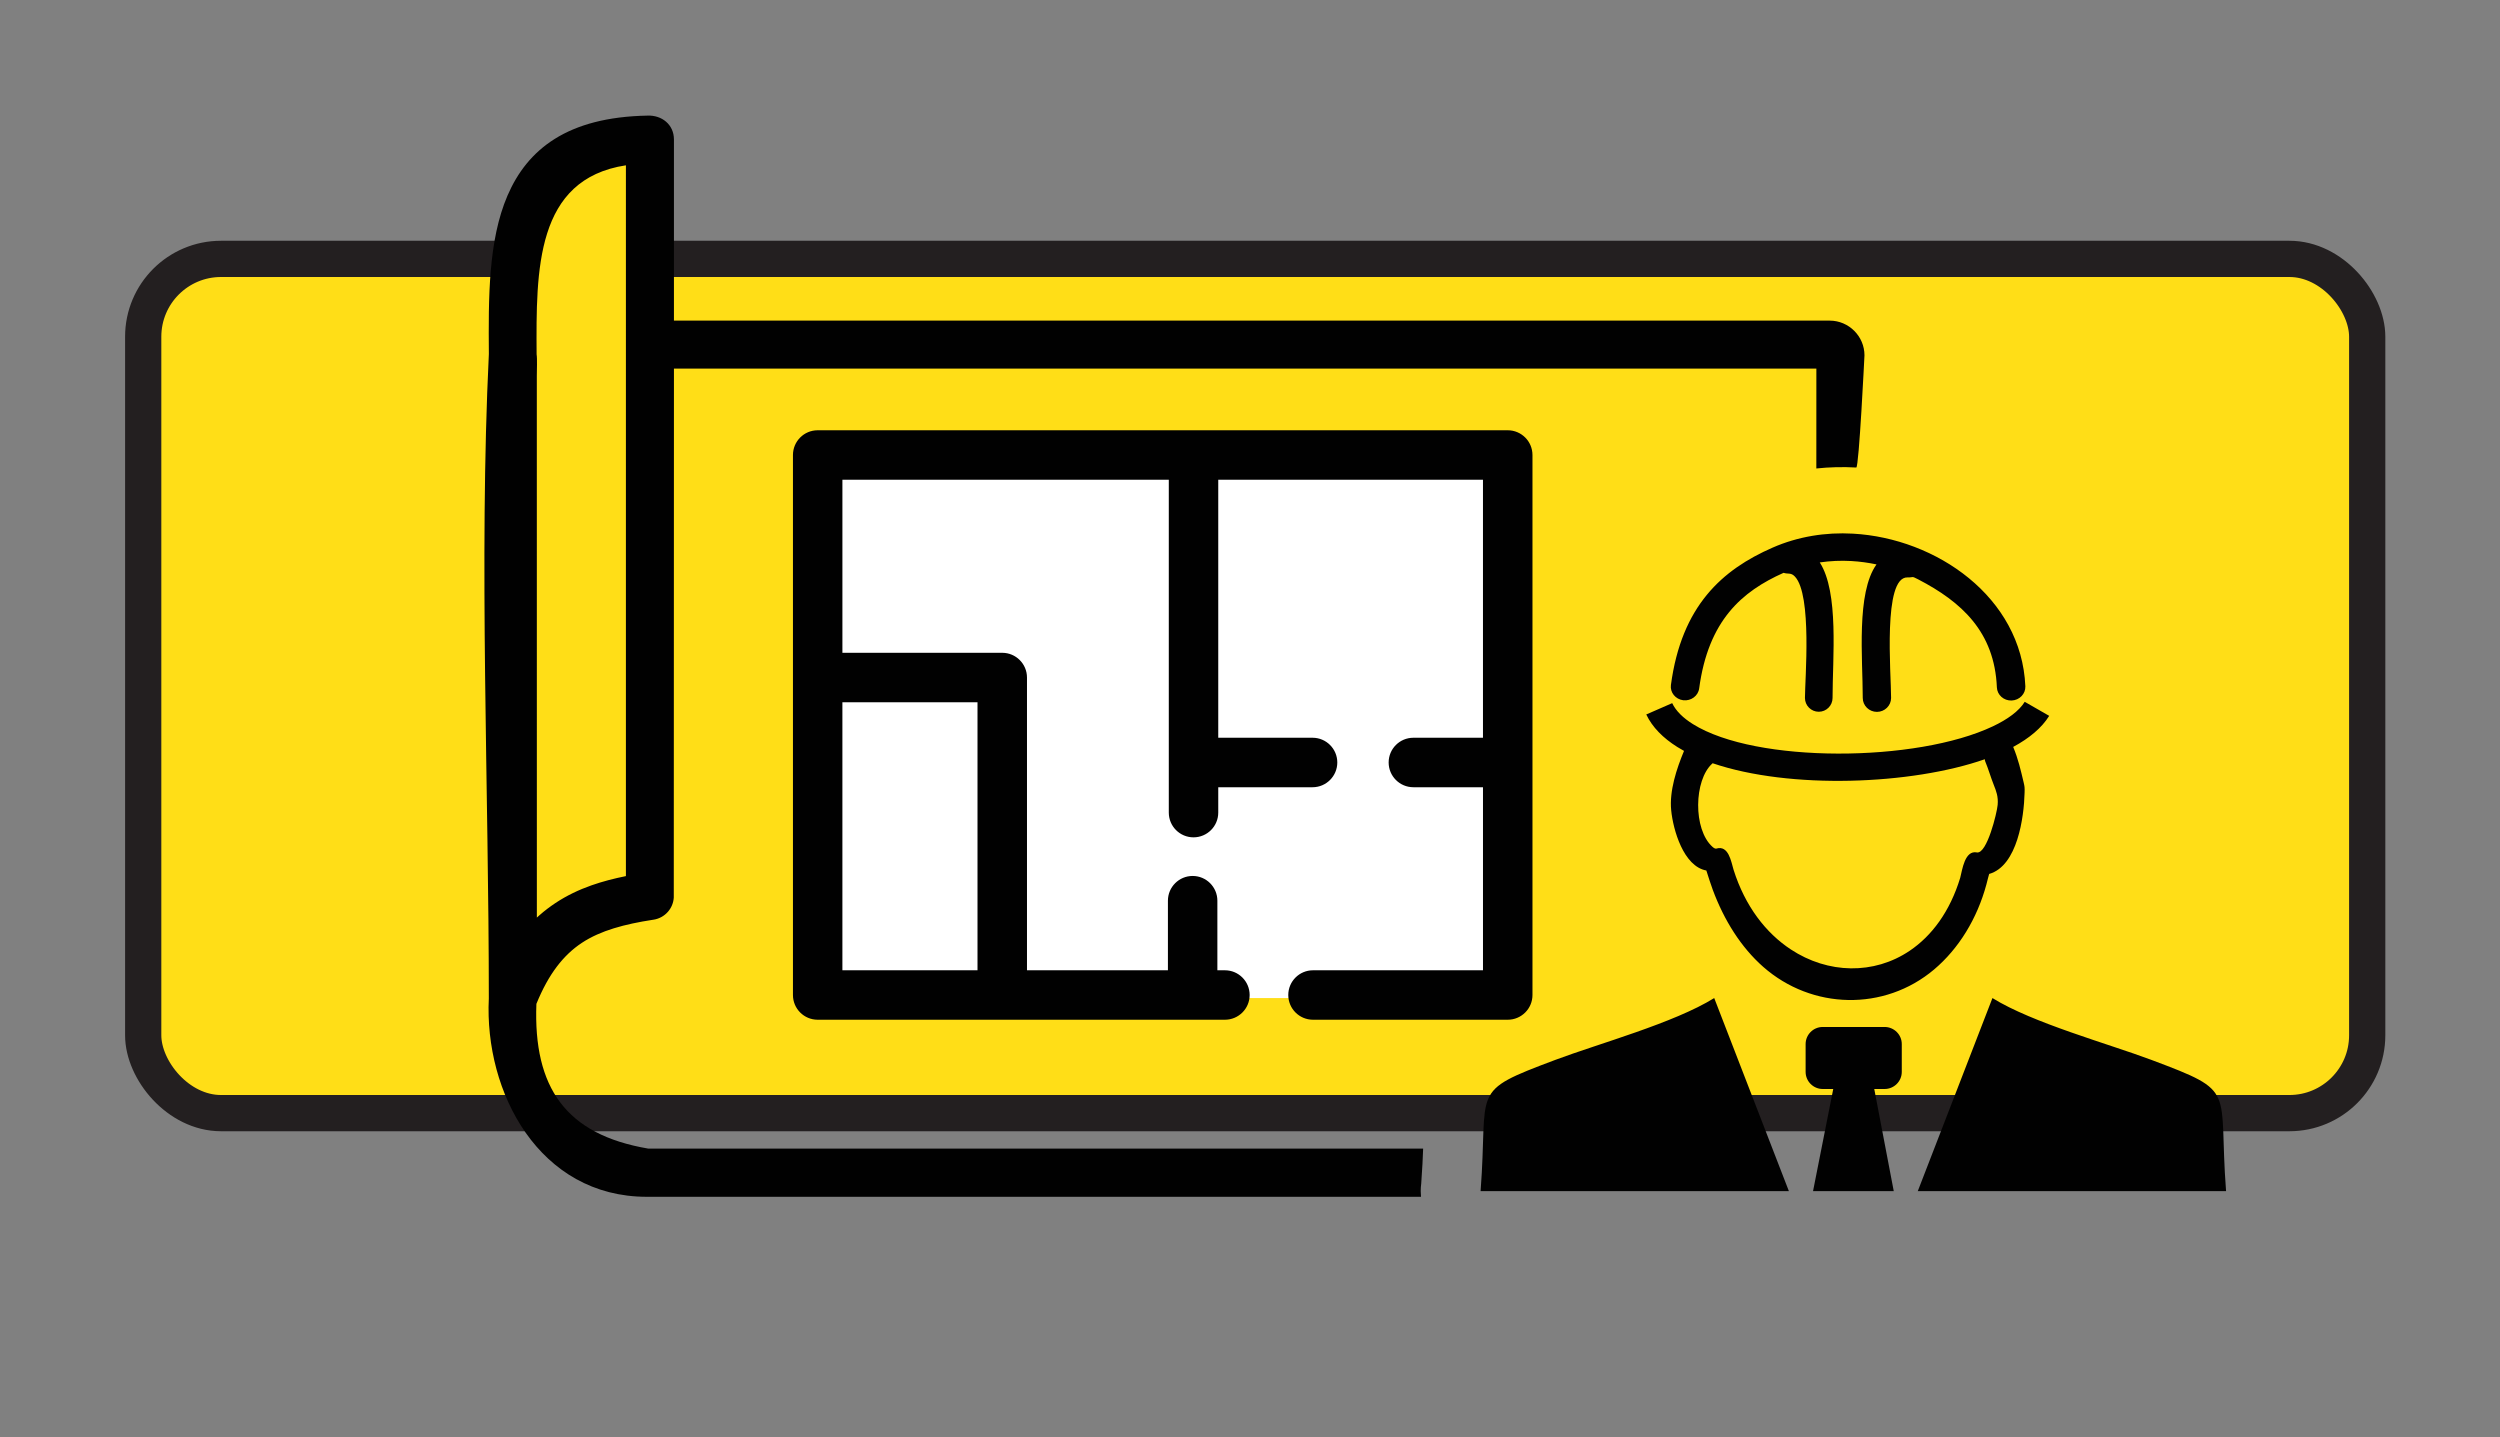 <?xml version="1.0" encoding="UTF-8"?>
<svg xmlns="http://www.w3.org/2000/svg" xmlns:xlink="http://www.w3.org/1999/xlink" version="1.1" viewBox="0 0 206.975 118.977">
  <rect x="0" y="0" width="206.975" height="118.977" fill="#808080" stroke="none"/>
  <defs>
    <radialGradient id="radial-gradient" cx="52.522" cy="46.417" fx="52.522" fy="46.417" r="15.181" gradientUnits="userSpaceOnUse">
      <stop offset="0" stop-color="#fff"></stop>
      <stop offset=".218" stop-color="#fffefc"></stop>
      <stop offset=".358" stop-color="#fffdf3"></stop>
      <stop offset=".476" stop-color="#fffbe4"></stop>
      <stop offset=".581" stop-color="#fff8cf"></stop>
      <stop offset=".678" stop-color="#fff4b4"></stop>
      <stop offset=".77" stop-color="#ffef93"></stop>
      <stop offset=".856" stop-color="#ffea6c"></stop>
      <stop offset=".937" stop-color="#ffe33f"></stop>
      <stop offset="1" stop-color="#ffde17"></stop>
    </radialGradient>
  </defs>
  <g>
    <g id="Layer_1" display="none">
      <rect x="11.856" y="21.433" width="184.125" height="70.723" rx="6.444" ry="6.444" fill="#ffde17" stroke="#231f20" stroke-miterlimit="10" stroke-width="3"></rect>
      <g>
        <path d="M341.531,154.139c-.092-.951-.223-1.892-.393-2.814-.121-.655-.257-1.3-.412-1.936-.898-3.726-2.387-7.225-4.367-10.388-.927-1.495-1.97-2.916-3.11-4.251-6.463-7.584-16.075-12.407-26.813-12.456h-.165c-12.698,0-23.839,6.677-30.093,16.706-1.98,3.163-3.469,6.662-4.367,10.388-.645,2.678-.99,5.473-.99,8.351,0,6.876,1.955,13.29,5.347,18.725,6.254,10.039,17.4,16.721,30.103,16.721h.165c10.524-.049,19.962-4.678,26.42-11.999.136-.15.267-.301.393-.456.485-.563.946-1.14,1.393-1.737.611-.815,1.189-1.659,1.727-2.528.442-.704.859-1.422,1.242-2.159,2.62-4.944,4.105-10.578,4.105-16.565,0-1.218-.063-2.416-.184-3.6ZM306.435,176.465h-.165c-10.345,0-18.73-8.38-18.73-18.725,0-3.003.708-5.837,1.96-8.351,3.071-6.148,9.428-10.374,16.769-10.374h.165c7.269.063,13.552,4.27,16.599,10.374,1.252,2.514,1.96,5.347,1.96,8.351,0,10.291-8.297,18.637-18.56,18.725Z" fill="#010101"></path>
        <g>
          <polygon points="298.411 177.802 281.805 161.233 284.02 159.013 298.406 173.366 328.511 143.192 330.732 145.408 298.411 177.802" fill="#231f20" stroke="#ffde17" stroke-miterlimit="10" stroke-width="2"></polygon>
          <path d="M296.082,177.916l-14.386-14.353c-1.288-1.285-1.29-3.37-.005-4.658h0c1.285-1.287,3.37-1.29,4.657-.005l9.723,9.701c1.288,1.285,3.373,1.282,4.657-.005l25.453-25.511c1.285-1.288,3.37-1.29,4.658-.005h0c1.287,1.285,1.29,3.37.005,4.657l-30.106,30.174c-1.285,1.288-3.37,1.29-4.657.005Z" fill="#231f20" stroke="#ffde17" stroke-miterlimit="10" stroke-width="2"></path>
        </g>
      </g>
      <polygon points="89.412 116.009 76.624 103.75 79.028 102.363 46.49 48.797 55.594 48.876 18.654 2.968 21.45 2.99 47.005 3.15 72.843 58.422 64.118 58.347 83.489 99.786 85.69 98.518 89.391 115.905 89.412 116.009" fill="#231f20"></polygon>
      <path d="M123.763,4.292c-16.178,10.043-30.896,15.061-43.716,14.543-1.206-.049-2.231.879-2.275,2.086-1.718,46.475,16.429,83.076,47.016,94.942.494.192,1.043.194,1.539.008,1.915-.721,3.779-1.508,5.59-2.36,1.364-.642,1.638-2.437.565-3.496-.008-.008-.016-.016-.024-.024l-.013-.016-.013.016c-.276-.276-.532-.572-.766-.885-.595-.797-1.665-1.084-2.579-.692-.905.389-1.825.76-2.758,1.113-.495.187-1.044.184-1.537-.008-26.73-10.411-42.699-43.531-41.273-84.117.042-1.202,1.058-2.131,2.26-2.09,11.153.378,23.932-3.992,37.967-12.679.758-.469,1.726-.424,2.442.108,12.312,9.152,24.982,12.188,37.883,11.877,1.202-.029,2.196.939,2.212,2.141.041,3.018.001,5.937-.115,8.762-.042,1.017.63,1.917,1.613,2.182.352.095.703.204,1.051.327,1.362.48,2.81-.443,2.901-1.884.282-4.436.39-9.086.315-13.959-.019-1.204-1.021-2.172-2.225-2.138-14.855.409-29.445-3.055-43.617-13.646-.714-.534-1.683-.579-2.441-.109ZM136.912,94.072c1.34-10.421,5.736-10.053,11.56-11.569,1.74-.453,4.925-.696,6.779-2.319.73-.642,1.254-1.758,1.403-2.823.091-.653-.134-1.309-.59-1.785-1.12-1.169-1.95-2.538-2.162-4.851l-.168.002c-.393-.007-.772-.092-1.122-.294-.779-.447-1.205-1.288-1.412-2.26-.26-1.223-.173-2.678-.045-3.594l.045-.182c.272-.756.608-1.167,1.037-1.345l.011-.007c-.16-2.988.225-7.406-1.694-9.526-.749-.827-.766-2.08-.026-2.915,6.785-7.649,14.302-11.402,20.168-4.732.335.381.784.646,1.285.725,6.597,1.04,9.401,11.004,5.132,16.455h-.186c.424.177.761.588,1.033,1.345l.049.182c.128.916.213,2.37-.049,3.594-.207.972-.631,1.814-1.41,2.26-.35.202-.73.287-1.12.294l-.171-.002c-.21,2.314-1.04,3.684-2.162,4.853-.456.475-.681,1.131-.59,1.784.149,1.065.674,2.181,1.403,2.823,1.856,1.623,5.039,1.863,6.784,2.319,5.821,1.516,10.292.593,11.632,11.013.007.054-55.422.622-55.413.556ZM124.339,20.41c-10.946,6.908-20.916,10.447-29.617,10.278-1.182-.023-2.153.929-2.189,2.111-.97,31.453,11.161,50.049,32.255,57.813V20.657c0-.091-.042-.177-.115-.232h0c-.097-.074-.23-.079-.333-.014Z" fill="#010101" fill-rule="evenodd"></path>
      <path d="M-188.284-47.733c8.549-.027,15.501,6.883,15.528,15.432.013,4.119-1.617,8.074-4.528,10.988h0c-3.954,3.963-9.734,5.491-15.13,4l-.9,1.7c1.723,1.186,3.336,2.525,4.82,4,13.345,13.354,13.345,34.996,0,48.35l-.74.71,6,7.92c1.855-.766,3.843-1.157,5.85-1.15,4.104-.004,8.04,1.626,10.94,4.53h0c6.13,5.96,6.267,15.76.308,21.89-5.96,6.13-15.76,6.267-21.89.308-.101-.098-.2-.197-.298-.298h0c-5.979-5.988-6.05-15.664-.16-21.74l-5.76-7.56c-15.882,10.193-37.02,5.58-47.213-10.302-.012-.019-.025-.039-.037-.058l-10.21,5.28c3.347,6.036,2.29,13.559-2.59,18.44h0c-6.044,6.037-15.836,6.037-21.88,0h0c-6.04-6.051-6.04-15.849,0-21.9l.18-.16c5.445-5.281,13.917-5.832,20-1.3.094-.035.191-.062.29-.08l11.29-5.87c-4.126-10.179-3.118-21.72,2.71-31.03l-12.1-9.32h-.06c-6.06,5.89-15.728,5.819-21.7-.16h0c-6.406-5.662-7.008-15.445-1.346-21.851,5.662-6.406,15.445-7.008,21.851-1.346.479.424.932.877,1.355,1.356h0c4.399,4.399,5.742,11.002,3.41,16.77.108.063.211.133.31.21l12.12,9.33,1-1c9.99-9.977,25.081-12.797,38-7.1l.81-1.53c-.4-.32-.78-.67-1.15-1l-.16-.18c-5.89-6.06-5.819-15.728.16-21.7h0c2.887-2.916,6.816-4.564,10.92-4.58ZM-211.464,13.727h-2.51c-.033-.009-.067-.009-.1,0-.013.032-.013.068,0,.1v5.28c-.009.033-.009.067,0,.1.032.013.068.013.1,0h2.5c.032.011.068.011.1,0,.011-.032.011-.068,0-.1v-5.24c.012-.032.012-.068,0-.1-.029-.013-.061-.013-.09,0v-.04ZM-227.704,2.527h8.67V.037c.005-.737.593-1.338,1.33-1.36h10c.749.005,1.355.611,1.36,1.36v2.49h8.64c1.062.006,1.92.868,1.92,1.93v4.64c-2.124,1.467-4.377,2.739-6.73,3.8-2.31,1.031-4.719,1.826-7.19,2.37v-1.82c.006-.851-.679-1.544-1.53-1.55-.007,0-.013,0-.02,0h-2.9c-.851-.006-1.544.679-1.55,1.53,0,.007,0,.013,0,.02v1.82c-2.405-.554-4.75-1.344-7-2.36-2.417-1.094-4.73-2.407-6.91-3.92v-4.53c.011-1.054.856-1.908,1.91-1.93ZM-195.774,11.857v12.61c.004.507-.198.995-.56,1.35-.359.363-.849.569-1.36.57h-30.01c-1.058-.011-1.914-.863-1.93-1.92v-12.73c1.874,1.205,3.837,2.268,5.87,3.18,2.583,1.171,5.286,2.06,8.06,2.65v2c0,.411.162.806.45,1.1.289.289.681.451,1.09.45h2.91c.851.006,1.544-.679,1.55-1.53,0-.007,0-.013,0-.02v-2.09.12c2.829-.593,5.585-1.492,8.22-2.68,1.966-.879,3.864-1.902,5.68-3.06h.03ZM-208.774.537h-7.87c-.038-.02-.082-.02-.12,0-.036.03-.057.073-.06.12v1.77h8.2V.707c0-.094-.076-.17-.17-.17h.02ZM-197.934-12.123c-.258-.06-.507-.154-.74-.28-.274-.149-.526-.334-.75-.55-13.834-7.167-30.858-1.762-38.025,12.071s-1.762,30.858,12.071,38.025c13.834,7.167,30.858,1.762,38.025-12.071,6.862-13.246,2.226-29.545-10.581-37.195ZM-170.604,52.877c-3.702-3.685-9.668-3.742-13.44-.13l-.13.14c-3.744,3.738-3.75,9.804-.012,13.548.004.004.008.008.012.012h0c3.675,3.814,9.746,3.926,13.56.25s3.926-9.746.25-13.56c-.082-.085-.165-.168-.25-.25l.01-.01ZM-258.434,37.007c-3.702-3.685-9.668-3.742-13.44-.13l-.13.14c-3.744,3.738-3.75,9.804-.012,13.548.004.004.008.008.012.012h0c3.738,3.744,9.804,3.75,13.548.012.004-.004.008-.008.012-.012h0c3.734-3.753,3.734-9.817,0-13.57h.01ZM-257.844-32.803c-3.747-3.744-9.821-3.742-13.565.005-3.744,3.747-3.742,9.821.005,13.565h0c3.702,3.685,9.668,3.742,13.44.13l.13-.14c3.733-3.749,3.733-9.811,0-13.56h-.01ZM-181.504-39.033c-3.738-3.744-9.804-3.75-13.548-.012-.004.004-.008.008-.012.012h0c-3.687,3.702-3.741,9.672-.12,13.44l.13.12c3.738,3.744,9.804,3.75,13.548.012.004-.004.008-.008.012-.012h0c3.739-3.751,3.739-9.819,0-13.57l-.01.01Z" fill="#010101"></path>
    </g>
    <g id="Layer_2" display="none">
      <path d="M113.51,56.574c1.539-1.813,2.955-3.711,3.462-6.106.459-2.169-.27-3.816-2.075-4.809-1.952-1.074-4.504-.851-5.931.506-.64.609-1.092,1.349-1.562,2.084-.538.841-1.362.849-1.929.042-.229-.326-.435-.667-.652-1.001-1.092-1.681-2.646-2.409-4.635-2.288-2.518.154-4.426,1.98-4.426,4.997.021,1.305.927,3.014,2.062,4.613,2.31,3.254,5.298,5.861,8.238,8.512.328.296.567.163.835-.08,2.287-2.072,4.609-4.11,6.613-6.47Z" fill="#fff"></path>
      <path d="M117.994,45.615c-2.344-3.192-8.213-3.942-11.114-.29-.236.297-.414.663-.816.124-1.494-2.002-3.575-2.669-5.98-2.542-3.653.194-6.429,2.952-6.423,7.409.018,1.411,1.045,3.489,2.409,5.432,2.671,3.809,6.201,6.784,9.634,9.849.511.457,1.054.375,1.545-.068,2.825-2.552,5.72-5.032,8.155-7.982,1.596-1.935,2.992-3.983,3.585-6.472.467-1.962.234-3.788-.994-5.46ZM116.971,50.468c-.507,2.395-1.923,4.293-3.462,6.106-2.003,2.36-4.326,4.398-6.613,6.47-.269.243-.507.376-.835.08-2.94-2.651-5.927-5.257-8.238-8.512-1.135-1.599-2.041-3.308-2.062-4.613,0-3.017,1.908-4.843,4.426-4.997,1.989-.122,3.543.607,4.635,2.288.217.334.423.675.652,1.001.567.807,1.391.799,1.929-.042.47-.735.922-1.476,1.562-2.084,1.427-1.357,3.978-1.58,5.931-.506,1.804.993,2.534,2.64,2.075,4.809Z" fill="#231f20" stroke="#231f20" stroke-miterlimit="10"></path>
      <polygon points="71.09 38.509 106.433 8.863 123.706 23.686 124.564 13.868 129.97 12.867 135.716 13.725 135.716 16.155 134.594 34.133 144.029 38.37 129.97 39.889 106.49 19.587 82.528 39.889 69.619 41.3 71.09 38.509" fill="#fff"></polygon>
      <polygon points="62.996 76.027 62.996 99.044 67.226 100.702 72.513 100.702 74.276 96.17 76.089 95.062 85.556 95.163 93.66 97.58 108.117 99.997 143.267 82.309 143.267 78.242 138.332 76.732 119.312 84.687 114.16 86.3 114.563 84.687 115.167 80.559 112.75 77.739 99.254 72.3 93.66 69.581 89.082 70.185 84.65 71.797 80.823 73.912 76.895 76.228 75.988 77.034 73.672 76.53 71.758 75.322 67.83 73.912 64.543 75.322 62.996 76.027" fill="#ffde17"></polygon>
      <path d="M141.536,75.725c-1.647-.44-3.33-.376-4.966.041-.991.252-1.179-.1-1.177-.99.017-10.786.018-21.572-.001-32.358-.002-.833.262-1.15,1.115-1.133,2.15.043,4.3.006,6.451.017.818.004,1.601-.031,1.953-.949.362-.944-.278-1.466-.88-1.982-1.814-1.554-3.595-3.151-5.475-4.622-.918-.718-1.171-1.517-1.16-2.627.048-4.949.037-9.898.012-14.848-.013-2.515-1.675-4.4-3.987-4.471-2.319-.07-4.643-.071-6.962,0-2.232.068-3.882,1.828-3.934,4.057-.02.853.011,1.707-.013,2.56-.012.432.215,1.071-.142,1.249-.458.228-.799-.38-1.142-.67-4.38-3.699-8.739-7.422-13.119-11.121-1.603-1.354-1.878-1.322-3.47.037-3.062,2.614-6.133,5.22-9.202,7.827-8.947,7.6-17.893,15.2-26.846,22.793-.606.514-.948,1.091-.649,1.876.291.764.95.892,1.679.889,2.184-.009,4.37.038,6.553-.02.972-.026,1.303.276,1.295,1.273-.042,5.051-.019,10.103-.019,15.155,0,4.847-.061,9.695.038,14.54.029,1.417-.434,2.291-1.59,3.002-.569.35-.787.287-1.07-.276-.812-1.616-2.21-2.4-3.96-2.487-1.566-.078-3.143-.084-4.708,0-2.725.147-4.47,2.025-4.474,4.742-.01,6.656-.011,13.312,0,19.968.005,2.799,1.887,4.673,4.696,4.706,1.399.016,2.799.015,4.198,0,2.538-.028,4.305-1.455,4.724-3.948.145-.863.496-1.148,1.321-1.152,2.593-.01,5.187-.013,7.776-.204.686-.05,1.355.054,2.028.198,6.507,1.389,13.017,2.766,19.527,4.139,1.832.386,3.587.164,5.279-.664,1.869-.916,3.761-1.785,5.641-2.679,7.766-3.693,15.535-7.382,23.295-11.088,1.59-.76,2.989-1.8,4.033-3.239,2.209-3.044.965-6.57-2.667-7.54ZM72.498,97.05c-.004,1.285-.699,1.94-1.985,1.969-1.329.029-2.66.036-3.989.007-1.386-.03-1.966-.633-1.972-2.042-.014-3.273-.004-6.547-.005-9.82,0-3.171-.007-6.342.002-9.514.005-1.731.599-2.311,2.356-2.322,1.159-.007,2.319-.014,3.478.018,1.437.04,2.109.655,2.114,2.063.023,6.547.022,13.094.002,19.641ZM125.396,16.184c.012-1.065.423-1.506,1.485-1.524,2.009-.033,4.019-.033,6.028-.003,1.145.017,1.618.531,1.634,1.762.027,2.111.007,4.223.009,6.335.001,2.112.006,4.224-.004,6.335-.001.288.1.676-.272.796-.289.094-.479-.207-.681-.378-2.519-2.137-5.028-4.285-7.557-6.409-.424-.356-.662-.726-.656-1.296.021-1.873-.006-3.747.014-5.62ZM73.706,38.415c-.147-.487.207-.614.415-.79,9.723-8.261,19.452-16.515,29.18-24.772.676-.574,1.383-1.119,2.008-1.745.737-.738,1.333-.779,2.16-.054,2.872,2.519,5.805,4.969,8.717,7.443,6.136,5.213,12.273,10.423,18.409,15.636,1.573,1.337,3.142,2.678,4.713,4.017-.044.084-.088.169-.133.253-2.76,0-5.52,0-8.28,0-.409,0-.697-.228-.988-.475-7.278-6.186-14.561-12.366-21.837-18.556-1.356-1.154-1.945-1.148-3.275-.015-6.521,5.549-13.055,11.084-19.584,16.624-.026.022-.059.038-.08.064-1.732,2.137-4,2.668-6.64,2.399-1.583-.161-3.197-.03-4.784-.03ZM80.315,42.292c-.035-.677.218-1.099.935-.974,1.758.306,2.931-.645,4.158-1.698,6.759-5.795,13.563-11.538,20.334-17.32.552-.471.908-.37,1.397.047,5.528,4.715,11.069,9.417,16.606,14.123,1.378,1.171,2.793,2.302,4.119,3.528,1.005.929,2.063,1.53,3.477,1.305.946-.151,1.225.293,1.219,1.218-.034,5.562-.017,11.124-.017,16.687,0,5.562-.016,11.125.017,16.687.005.85-.261,1.289-1.077,1.567-4.521,1.541-9.031,3.114-13.533,4.709-.847.3-1.136.158-1.15-.79-.03-2.035-1.316-3.376-2.785-4.551-1.289-1.03-2.766-1.743-4.292-2.357-4.052-1.63-8.139-3.179-12.138-4.929-3.307-1.447-6.598-1.509-9.987-.516-2.104.616-4.119,1.448-6.032,2.518-1.241.694-1.247.698-1.247-.69-.001-9.009,0-18.018,0-27.026,0-.512.023-1.025-.003-1.535ZM141.452,82.126c-.84.88-1.853,1.509-2.934,2.023-9.428,4.485-18.864,8.953-28.291,13.441-1.353.644-2.713.774-4.177.457-6.568-1.421-13.145-2.803-19.718-4.204-1.085-.231-2.183-.157-3.263-.064-2.182.187-4.367.07-6.547.176-.842.041-1.157-.269-1.141-1.117.038-2.115.013-4.231.013-6.347h-.01c0-2.082,0-4.163,0-6.245,0-.449.013-.879.403-1.21,4.295-3.639,8.944-6.615,14.581-7.701,1.776-.342,3.525-.185,5.223.505,4.426,1.798,8.865,3.56,13.289,5.363,1.552.633,3.055,1.366,4.221,2.635.901.981,1.162,2.019.543,2.859-.737.998-1.544,1.647-3.037,1.122-4.892-1.719-9.826-3.32-14.746-4.962-.513-.171-1.024-.412-1.585-.162-.516.23-.799.623-.837,1.185-.037.557.157,1.019.645,1.3.292.168.622.279.944.387,5.273,1.767,10.552,3.517,15.818,5.304.79.268,1.497.256,2.279-.019,7.469-2.621,14.948-5.212,22.419-7.826,1.468-.514,2.955-.841,4.515-.67.938.103,1.897.306,2.26,1.307.359.991-.199,1.765-.865,2.463Z" fill="#231f20" stroke="#231f20" stroke-miterlimit="10"></path>
    </g>
    <g id="Layer_3" display="none">
      <rect x="11.856" y="21.433" width="184.125" height="70.723" rx="6.444" ry="6.444" fill="#ffde17" stroke="#231f20" stroke-miterlimit="10" stroke-width="3"></rect>
      <polygon points="130.075 116.009 142.863 103.75 140.46 102.363 172.997 48.797 163.894 48.876 200.833 2.968 198.037 2.99 172.483 3.15 146.644 58.422 155.369 58.347 135.998 99.786 133.797 98.518 130.096 115.905 130.075 116.009" fill="#231f20"></polygon>
      <g>
        <path d="M357.588-24.693c-.121-.296-.189-.621-.189-.96s.068-.664.189-.96c.126-.296.305-.567.529-.79l.015-.019c.126-.126.272-.247.427-.339.082-.053.17-.102.267-.145v-3.986h-4.127c-.126.873-.543,1.658-1.144,2.265-.752.752-1.794,1.217-2.943,1.217h-2.488v10.872h7.298c.039-.063.078-.126.121-.189.087-.126.184-.242.291-.349.228-.228.504-.417.815-.543.296-.121.621-.189.96-.189.335,0,.664.068.96.189.31.126.582.315.815.543.228.228.417.504.543.815.121.296.189.621.189.96,0,.335-.068.655-.189.96-.126.31-.315.587-.543.815s-.504.417-.815.543c-.296.121-.621.189-.96.189-.33,0-.645-.063-.941-.184l-.019-.005c-.31-.126-.582-.315-.815-.543-.141-.141-.267-.305-.373-.475-.058-.097-.112-.204-.155-.305h-8.297c-.31,0-.587-.126-.79-.33-.209-.209-.335-.485-.335-.795h0v-11.978h-5.431v9.863c.082.044.165.087.247.141.15.092.291.209.412.33.233.233.417.504.543.815.121.296.189.621.189.96,0,.33-.063.645-.184.941l-.005.019c-.126.31-.315.582-.543.815-.228.228-.504.417-.815.543-.296.121-.621.189-.96.189-.335,0-.659-.068-.96-.189-.31-.126-.587-.315-.815-.543s-.417-.504-.543-.815c-.121-.296-.189-.621-.189-.96,0-.33.063-.645.184-.941l.005-.019c.126-.31.315-.582.543-.815.121-.121.252-.228.398-.32l.019-.015c.078-.044.16-.087.242-.131h0v-9.868h-7.245v5.111c0,.31-.126.587-.33.79s-.48.33-.79.33h-73.482c-.039.078-.082.15-.131.228-.087.131-.189.257-.305.373l-.019.019c-.228.228-.504.417-.815.543-.296.121-.621.189-.96.189-.33,0-.645-.063-.941-.184l-.019-.005c-.31-.126-.582-.315-.815-.543-.228-.228-.417-.504-.543-.815-.121-.296-.189-.621-.189-.96,0-.335.068-.659.189-.96.126-.31.315-.587.543-.815.238-.223.519-.412.829-.538h0c.296-.121.621-.189.96-.189s.664.068.96.189c.296.126.567.305.79.533l.019.015c.126.126.247.272.339.427.048.082.102.17.145.267h72.328v-4.098c-.79-.175-1.498-.572-2.046-1.12-.732-.732-1.183-1.731-1.183-2.827v-2.662h-11.9v1.342c.063.039.126.078.189.121.126.087.238.184.349.291.228.228.417.504.543.815.121.296.189.621.189.96,0,.335-.068.664-.189.96-.126.31-.315.582-.543.815-.228.228-.504.417-.815.543-.296.121-.621.189-.96.189-.335,0-.655-.068-.96-.189-.31-.126-.587-.315-.815-.543-.228-.228-.417-.504-.543-.815-.126-.305-.194-.63-.194-.97,0-.33.063-.645.184-.941l.005-.019c.126-.31.315-.582.543-.815.141-.141.305-.267.475-.373.092-.058.204-.112.305-.155v-2.337c0-.31.126-.587.33-.79.209-.209.485-.335.795-.335h13.01v-5.431h-69.642c-.044.082-.087.165-.141.247-.092.15-.209.291-.33.412-.233.233-.504.417-.815.543-.296.121-.621.189-.96.189-.33,0-.645-.063-.941-.184l-.019-.005c-.31-.126-.582-.315-.815-.543-.228-.228-.417-.504-.543-.815-.121-.296-.189-.621-.189-.96,0-.335.068-.659.189-.96.126-.31.315-.587.543-.815s.504-.417.815-.543c.301-.126.621-.194.965-.194.33,0,.645.063.941.184l.019.005c.31.126.582.315.815.543.121.121.228.252.325.398l.015.019c.044.078.087.16.131.242h69.637v-6.745c0-.165.01-.33.029-.495h-6.168c-.31,0-.587-.126-.79-.33-.204-.204-.33-.48-.33-.79v-5.14c-.078-.039-.15-.082-.228-.131-.131-.087-.257-.189-.373-.305l-.019-.019c-.228-.228-.417-.504-.543-.815-.121-.296-.189-.621-.189-.96,0-.33.063-.645.184-.941l.005-.019c.126-.31.315-.582.543-.815.228-.228.504-.417.815-.543.296-.121.621-.189.96-.189.335,0,.659.068.96.189.31.126.587.315.815.543.223.238.412.519.538.829h0c.121.296.189.621.189.96s-.068.664-.189.96c-.126.296-.305.567-.529.79l-.015.019c-.126.126-.272.247-.432.339-.082.048-.17.102-.267.145v3.986h6.086v.029c.039-.044.082-.087.121-.126.752-.752,1.794-1.217,2.943-1.217h2.332v-13.04h-7.288c-.039.063-.078.126-.121.189-.087.126-.184.238-.291.349-.228.228-.504.417-.815.543-.296.121-.621.189-.96.189-.335,0-.664-.068-.96-.189-.31-.126-.582-.315-.815-.543-.228-.228-.417-.504-.543-.815-.121-.301-.189-.621-.189-.965,0-.335.068-.655.189-.96.126-.31.315-.587.543-.815.228-.228.504-.417.815-.543.296-.121.621-.189.96-.189.33,0,.645.063.941.184l.019.005c.31.126.582.315.815.543.141.141.267.305.373.475.058.092.112.204.16.305h8.287c.31,0,.587.126.79.33.209.209.335.485.335.795h0v14.15h5.431v-29.722c-.082-.044-.165-.087-.247-.141-.15-.092-.291-.209-.412-.33-.233-.233-.417-.504-.543-.815-.121-.296-.189-.621-.189-.96,0-.33.063-.645.184-.941l.005-.019c.126-.31.315-.582.543-.815.228-.228.504-.417.815-.543.296-.121.621-.189.96-.189.335,0,.659.068.96.189.31.126.587.315.815.543s.417.504.543.815c.121.296.189.621.189.96,0,.33-.063.645-.184.941l-.005.019c-.126.31-.315.582-.543.815-.121.121-.252.228-.398.325l-.019.015c-.078.044-.16.087-.242.131h0v29.717h7.24v-7.274c0-.31.126-.587.33-.79s.48-.33.79-.33h5.145c.039-.078.082-.15.131-.228.087-.131.189-.257.305-.373l.019-.019c.228-.228.504-.417.815-.543.296-.121.621-.189.96-.189.33,0,.645.063.941.184l.019.005c.31.126.582.315.815.543.228.228.417.504.543.815.121.296.189.621.189.96,0,.335-.068.659-.189.96-.126.31-.315.587-.543.815-.242.223-.519.412-.829.538h0c-.296.121-.621.189-.96.189s-.664-.068-.96-.189c-.296-.126-.567-.305-.79-.529l-.019-.015c-.126-.126-.247-.272-.339-.427-.053-.082-.102-.17-.145-.267h-3.986v6.226c.858.15,1.624.567,2.211,1.154.732.732,1.183,1.731,1.183,2.827v.499h10.959v-7.298c-.063-.039-.126-.078-.189-.121-.126-.087-.238-.184-.344-.291-.228-.228-.417-.504-.543-.815-.121-.296-.189-.621-.189-.96,0-.335.068-.664.189-.96.126-.31.315-.582.543-.815.228-.228.504-.417.815-.543.296-.121.621-.189.96-.189.335,0,.659.068.96.189.31.126.587.315.815.543.228.228.417.504.543.815.121.296.189.621.189.96,0,.33-.063.645-.184.941l-.005.019c-.126.31-.315.582-.543.815-.141.141-.305.267-.475.373-.097.058-.204.112-.305.16v8.287c0,.31-.126.587-.33.79-.209.209-.485.335-.795.335h-12.07v5.431h56.023c.044-.082.087-.165.141-.247.097-.15.209-.291.33-.412.233-.233.504-.417.815-.543.296-.121.621-.189.96-.189.33,0,.645.063.941.184l.019.005c.31.126.582.315.815.543.228.228.417.504.543.815.121.296.189.621.189.96,0,.335-.068.659-.189.96-.126.31-.315.587-.543.815s-.504.417-.815.543c-.296.121-.621.189-.96.189-.33,0-.645-.063-.941-.184l-.019-.005c-.31-.126-.582-.315-.815-.543-.121-.121-.228-.252-.325-.398l-.015-.019c-.044-.078-.087-.16-.131-.242h-56.023v7.24h5.198c.31,0,.587.126.79.33s.33.48.33.79v5.145c.078.039.15.082.228.136.131.087.257.189.373.305l.019.019c.228.228.417.504.543.815.121.296.189.621.189.96,0,.33-.063.645-.184.941l-.005.019c-.126.31-.315.582-.543.815-.228.228-.504.417-.815.543-.296.121-.621.189-.96.189-.335,0-.659-.068-.96-.189-.31-.126-.587-.315-.815-.543-.223-.238-.417-.519-.543-.829h0ZM350.615-53.653h-20.982c-.48,0-.921.199-1.241.524-.344.344-.558.824-.558,1.358v19.314c0,.533.213,1.013.558,1.358.325.325.761.524,1.241.524h20.982c.48,0,.921-.199,1.241-.524.344-.344.558-.824.558-1.358v-19.314c0-.533-.213-1.013-.558-1.358-.32-.325-.761-.524-1.241-.524h0Z" fill="#010101"></path>
        <rect x="333.61" y="-48.627" width="13.027" height="13.027" rx="-11.287" ry="-11.287" fill="#fff"></rect>
      </g>
      <path d="M45.807,71.495c-.604.016-1.135-.429-1.219-1.039-.09-.636.339-1.225.965-1.347-.689-3.908-2.571-6.06-4.56-8.335-1.548-1.771-3.155-3.611-4.422-6.32-1.246-2.667-1.93-5.424-1.909-8.287.027-2.863.753-5.811,2.333-8.859.011-.021.021-.037.032-.058h0c2.073-3.51,4.973-5.853,8.202-7.168,2.709-1.108,5.652-1.485,8.536-1.219,2.874.265,5.689,1.166,8.149,2.619,3.128,1.85,5.7,4.597,7.115,8.064.763,1.877,1.283,3.971,1.347,6.267.064,2.285-.329,4.751-1.384,7.359-1.41,3.494-3.277,5.662-5.021,7.693-1.606,1.872-3.102,3.611-3.934,6.277.472.111.843.498.917,1.007.09.657-.371,1.267-1.029,1.357l-.403.058c-.074.578-.122,1.198-.143,1.861l.133-.021c.657-.09,1.267.371,1.357,1.029.09.657-.371,1.267-1.029,1.357l-.414.058c.005.08.011.159.016.239h0c.037.467.042.917.016,1.347l.069-.011c.663-.08,1.262.392,1.347,1.05.08.663-.392,1.262-1.05,1.347l-.891.111c-.636,1.649-1.771,2.905-3.112,3.68-.923.535-1.946.843-2.974.907-1.044.064-2.1-.133-3.065-.599-1.103-.541-2.089-1.437-2.805-2.725-.345-.175-.599-.514-.652-.928-.021-.164-.005-.323.037-.472-.207-.615-.361-1.288-.461-2.031l-.037.005c-.657.09-1.267-.371-1.357-1.029s.371-1.267,1.029-1.357l.286-.042c.016-.647.011-1.262-.016-1.845h0ZM47.795,68.785l9.803-1.394c.843-3.552,2.677-5.689,4.666-7.995,1.633-1.898,3.372-3.923,4.644-7.073.933-2.306,1.278-4.47,1.225-6.463-.053-1.988-.509-3.823-1.188-5.482-1.219-2.985-3.452-5.36-6.177-6.972-2.179-1.288-4.666-2.089-7.205-2.317-2.529-.233-5.111.101-7.492,1.071-2.789,1.14-5.297,3.165-7.099,6.214-1.4,2.715-2.047,5.313-2.068,7.81-.021,2.513.589,4.947,1.697,7.317,1.129,2.418,2.635,4.135,4.077,5.79,2.248,2.577,4.374,5.01,5.116,9.496h0ZM57.201,69.883l-9.156,1.299c.027.583.037,1.193.027,1.84l9.04-1.283c.011-.652.037-1.272.09-1.856h0ZM48.119,75.45c.064.488.159.933.281,1.347l8.775-1.082c.058-.456.069-.938.027-1.453h0v-.011l-.005-.09-9.077,1.288h0ZM49.646,79.076c.339.355.716.631,1.113.822.61.297,1.283.419,1.946.382.684-.042,1.363-.249,1.983-.61.583-.339,1.108-.811,1.527-1.405l-6.569.811h0Z" fill="#010101" fill-rule="evenodd"></path>
      <circle cx="52.522" cy="46.417" r="15.181" fill="url(#radial-gradient)"></circle>
      <g>
        <rect x="115.472" y="49.141" width="13.027" height="13.027" rx="2.277" ry="2.277" fill="#fff"></rect>
        <path d="M139.45,73.076c-.121-.296-.189-.621-.189-.96s.068-.664.189-.96c.126-.296.305-.567.529-.79l.015-.019c.126-.126.272-.247.427-.339.082-.053.17-.102.267-.145v-3.986h-4.127c-.126.873-.543,1.658-1.144,2.265-.752.752-1.794,1.217-2.943,1.217h-2.488v10.872h9.609c.039-.063.078-.126.121-.189.087-.126.184-.242.291-.349.228-.228.504-.417.815-.543.296-.121.621-.189.96-.189.335,0,.664.068.96.189.31.126.582.315.815.543.228.228.417.504.543.815.121.296.189.621.189.96,0,.335-.068.655-.189.96-.126.31-.315.587-.543.815s-.504.417-.815.543c-.296.121-.621.189-.96.189-.33,0-.645-.063-.941-.184l-.019-.005c-.31-.126-.582-.315-.815-.543-.141-.141-.267-.305-.373-.475-.058-.097-.112-.204-.155-.305h-10.608c-.31,0-.587-.126-.79-.33-.209-.209-.335-.485-.335-.795h0v-11.978h-5.431l.788,33.483c.082.044.165.087.247.141.15.092.291.209.412.33.233.233.417.504.543.815.121.296.189.621.189.96,0,.33-.063.645-.184.941l-.005.019c-.126.31-.315.582-.543.815-.228.228-.504.417-.815.543-.296.121-.621.189-.96.189-.335,0-.659-.068-.96-.189-.31-.126-.587-.315-.815-.543s-.417-.504-.543-.815c-.121-.296-.189-.621-.189-.96,0-.33.063-.645.184-.941l.005-.019c.126-.31.315-.582.543-.815.121-.121.252-.228.398-.32l.019-.015c.078-.044.16-.087.242-.131h0l-.788-33.488h-7.245v5.111c0,.31-.126.587-.33.79s-.48.33-.79.33h-46.528c-.039.078-.082.15-.131.228-.087.131-.189.257-.305.373l-.019.019c-.228.228-.504.417-.815.543-.296.121-.621.189-.96.189-.33,0-.645-.063-.941-.184l-.019-.005c-.31-.126-.582-.315-.815-.543-.228-.228-.417-.504-.543-.815-.121-.296-.189-.621-.189-.96,0-.335.068-.659.189-.96.126-.31.315-.587.543-.815.238-.223.519-.412.829-.538h0c.296-.121.621-.189.96-.189s.664.068.96.189c.296.126.567.305.79.533l.019.015c.126.126.247.272.339.427.048.082,14.226.17,14.269.267h31.25v-4.098c-.79-.175-1.498-.572-2.046-1.12-.732-.732-1.183-1.731-1.183-2.827v-2.662h-11.9v1.342c.063.039.126.078.189.121.126.087.238.184.349.291.228.228.417.504.543.815.121.296.189.621.189.96,0,.335-.068.664-.189.96-.126.31-.315.582-.543.815-.228.228-.504.417-.815.543-.296.121-.621.189-.96.189-.335,0-.655-.068-.96-.189-.31-.126-.587-.315-.815-.543-.228-.228-.417-.504-.543-.815-.126-.305-.194-.63-.194-.97,0-.33.063-.645.184-.941l.005-.019c.126-.31.315-.582.543-.815.141-.141.305-.267.475-.373.092-.058.204-.112.305-.155v-2.337c0-.31.126-.587.33-.79.209-.209.485-.335.795-.335h13.01v-5.431h-19.118c-.044.082-.087.165-.141.247-.092.15-.209.291-.33.412-.233.233-.504.417-.815.543-.296.121-.621.189-.96.189-.33,0-.645-.063-.941-.184l-.019-.005c-.31-.126-.582-.315-.815-.543-.228-.228-.417-.504-.543-.815-.121-.296-.189-.621-.189-.96,0-.335.068-.659.189-.96.126-.31.315-.587.543-.815s.504-.417.815-.543c.301-.126.621-.194.965-.194.33,0,.645.063.941.184l.019.005c.31.126.582.315.815.543.121.121.228.252.325.398l.015.019c.044.078.087.16.131.242h19.114v-6.745c0-.165.01-.33.029-.495h-6.168c-.31,0-.587-.126-.79-.33-.204-.204-.33-.48-.33-.79v-14.309c-.078-.039-.15-.082-.228-.131-.131-.087-.257-.189-.373-.305l-.019-.019c-.228-.228-.417-.504-.543-.815-.121-.296-.189-.621-.189-.96,0-.33.063-.645.184-.941l.005-.019c.126-.31.315-.582.543-.815.228-.228.504-.417.815-.543.296-.121.621-.189.96-.189.335,0,.659.068.96.189.31.126.587.315.815.543.223.238.412.519.538.829h0c.121.296.189.621.189.96s-.068.664-.189.96c-.126.296-.305.567-.529.79l-.015.019c-.126.126-.272.247-.432.339-.082.048-.17.102-.267.145v13.155h6.086v.029c.039-.044.082-.087.121-.126.752-.752,1.794-1.217,2.943-1.217h2.332v-4.497h-59.297c-.039.063-.078.126-.121.189-.087.126-.184.238-.291.349-.228.228-.504.417-.815.543-.296.121-.621.189-.96.189-.335,0-.664-.068-.96-.189-.31-.126-.582-.315-.815-.543-.228-.228-.417-.504-.543-.815-.121-.301-.189-.621-.189-.965,0-.335.068-.655.189-.96.126-.31.315-.587.543-.815.228-.228.504-.417.815-.543.296-.121.621-.189.96-.189.33,0,.645.063.941.184l.019.005c.31.126.582.315.815.543.141.141.267.305.373.475.058.092.112.204.16.305h60.296c.31,0,.587.126.79.33.209.209.335.485.335.795h0v5.608h5.431V12.231c-.082-.044-.165-.087-.247-.141-.15-.092-.291-.209-.412-.33-.233-.233-.417-.504-.543-.815-.121-.296-.189-.621-.189-.96,0-.33.063-.645.184-.941l.005-.019c.126-.31.315-.582.543-.815.228-.228.504-.417.815-.543.296-.121.621-.189.96-.189.335,0,.659.068.96.189.31.126.587.315.815.543s.417.504.543.815c.121.296.189.621.189.96,0,.33-.063.645-.184.941l-.005.019c-.126.31-.315.582-.543.815-.121.121-.252.228-.398.325l-.019.015c-.078.044-.16.087-.242.131h0v29.717h7.24v-7.274c0-.31.126-.587.33-.79s.48-.33.79-.33h20.57c.039-.078.082-.15.131-.228.087-.131.189-.257.305-.373l.019-.019c.228-.228.504-.417.815-.543.296-.121.621-.189.96-.189.33,0,.645.063.941.184l.019.005c.31.126.582.315.815.543.228.228.417.504.543.815.121.296.189.621.189.96,0,.335-.068.659-.189.96-.126.31-.315.587-.543.815-.242.223-.519.412-.829.538h0c-.296.121-.621.189-.96.189s-.664-.068-.96-.189c-.296-.126-.567-.305-.79-.529l-.019-.015c-.126-.126-.247-.272-.339-.427-.053-.082-.102-.17-.145-.267h-19.411v6.226c.858.15,1.624.567,2.211,1.154.732.732,1.183,1.731,1.183,2.827v.499h10.959v-2.672c-.063-.039-.126-.078-.189-.121-.126-.087-.238-.184-.344-.291-.228-.228-.417-.504-.543-.815-.121-.296-.189-.621-.189-.96,0-.335.068-.664.189-.96.126-.31.315-.582.543-.815.228-.228.504-.417.815-.543.296-.121.621-.189.96-.189.335,0,.659.068.96.189.31.126.587.315.815.543.228.228.417.504.543.815.121.296.189.621.189.96,0,.33-.063.645-.184.941l-.005.019c-.126.31-.315.582-.543.815-.141.141-.305.267-.475.373-.097.058-.204.112-.305.16v3.661c0,.31-.126.587-.33.79-.209.209-.485.335-.795.335h-12.07v5.431h51.271c.044-.082.087-.165.141-.247.097-.15.209-.291.33-.412.233-.233.504-.417.815-.543.296-.121.621-.189.96-.189.33,0,.645.063.941.184l.019.005c.31.126.582.315.815.543.228.228.417.504.543.815.121.296.189.621.189.96,0,.335-.068.659-.189.96-.126.31-.315.587-.543.815s-.504.417-.815.543c-.296.121-.621.189-.96.189-.33,0-.645-.063-.941-.184l-.019-.005c-.31-.126-.582-.315-.815-.543-.121-.121-.228-.252-.325-.398l-.015-.019c-.044-.078-.087-.16-.131-.242h-51.271v7.24h5.198c.31,0,.587.126.79.33s.33.48.33.79v5.145c.078.039.15.082.228.136.131.087.257.189.373.305l.019.019c.228.228.417.504.543.815.121.296.189.621.189.96,0,.33-.063.645-.184.941l-.005.019c-.126.31-.315.582-.543.815-.228.228-.504.417-.815.543-.296.121-.621.189-.96.189-.335,0-.659-.068-.96-.189-.31-.126-.587-.315-.815-.543-.223-.238-.417-.519-.543-.829h0ZM132.476,44.116h-20.982c-.48,0-.921.199-1.241.524-.344.344-.558.824-.558,1.358v19.314c0,.533.213,1.013.558,1.358.325.325.761.524,1.241.524h20.982c.48,0,.921-.199,1.241-.524.344-.344.558-.824.558-1.358v-19.314c0-.533-.213-1.013-.558-1.358-.32-.325-.761-.524-1.241-.524h0Z" fill="#010101"></path>
      </g>
    </g>
    <g id="Layer_4" display="none">
      <rect x="11.856" y="21.433" width="184.125" height="70.723" rx="6.444" ry="6.444" fill="#ffde17" stroke="#231f20" stroke-miterlimit="10" stroke-width="3"></rect>
      <polygon points="89.412 116.009 76.624 103.75 79.028 102.363 46.49 48.797 55.594 48.876 18.654 2.968 21.45 2.99 47.005 3.15 72.843 58.422 64.118 58.347 83.489 99.786 85.69 98.518 89.391 115.905 89.412 116.009" fill="#231f20"></polygon>
      <path d="M135.232,4.604c6.045-2.958,13.344-.455,16.302,5.59,1.425,2.913,1.631,6.274.571,9.338h0c-1.438,4.166-5.006,7.235-9.34,8.034l-.053,1.513c1.628.248,3.231.641,4.789,1.176,14.042,4.869,21.483,20.195,16.623,34.241l-.28.757,6.972,3.546c1.05-1.18,2.324-2.141,3.748-2.826,2.905-1.414,6.253-1.613,9.305-.553h0c6.39,2.113,9.857,9.006,7.744,15.396-2.113,6.39-9.006,9.857-15.396,7.744-.105-.035-.209-.071-.313-.108h0c-6.293-2.185-9.67-9.013-7.588-15.341l-6.678-3.374c-7.743,12.679-24.299,16.68-36.977,8.936-.015-.009-.031-.019-.046-.028l-5.415,7.249c4.445,3.124,6.284,8.815,4.506,13.949h0c-2.205,6.353-9.139,9.72-15.495,7.522h0c-6.357-2.209-9.726-9.148-7.529-15.509l.072-.175c2.04-5.612,7.851-8.915,13.717-7.797.055-.057.114-.109.178-.156l5.977-8.039c-6.422-5.79-9.676-14.31-8.749-22.907l-11.773-2.44-.042.021c-2.266,6.255-9.138,9.528-15.423,7.347h0c-6.483-1.808-10.273-8.529-8.465-15.012,1.808-6.483,8.529-10.273,15.012-8.465.485.135.961.3,1.426.495h0c4.628,1.603,7.849,5.818,8.18,10.704.098.008.196.022.292.042l11.791,2.44.364-1.052c3.645-10.5,13.363-17.686,24.47-18.093l.048-1.362c-.393-.089-.783-.206-1.158-.313l-.175-.072c-6.255-2.266-9.528-9.138-7.347-15.423h0c1.042-3.058,3.258-5.576,6.159-6.998ZM140.641,33.14c-.203.046-.412.065-.62.056-.245-.011-.487-.055-.72-.132-12.261-.319-22.459,9.361-22.779,21.622-.319,12.261,9.361,22.459,21.622,22.779,12.261.319,22.459-9.361,22.779-21.622.306-11.74-8.581-21.688-20.281-22.703ZM182.343,69.776c-3.888-1.337-8.133.673-9.563,4.529l-.044.144c-1.367,3.935.715,8.232,4.65,9.599.004.001.008.003.012.004h0c3.914,1.437,8.252-.571,9.689-4.485s-.571-8.252-4.485-9.689c-.087-.032-.175-.062-.263-.091l.004-.011ZM114.687,88.733c-3.888-1.337-8.133.673-9.563,4.529l-.044.144c-1.367,3.935.715,8.232,4.65,9.599.004.001.008.003.012.004h0c3.935,1.367,8.232-.715,9.599-4.649.001-.004.003-.008.004-.012h0c1.354-3.941-.731-8.236-4.665-9.61l.007-.003ZM91.104,39.092c-3.941-1.363-8.241.726-9.605,4.667-1.363,3.941.726,8.241,4.667,9.605h0c3.888,1.337,8.133-.673,9.563-4.529l.044-.144c1.354-3.939-.73-8.231-4.662-9.603l-.007.003ZM143.025,8.434c-3.935-1.367-8.232.715-9.599,4.65-.001.004-.003.008-.004.012h0c-1.338,3.89.676,8.136,4.536,9.559l.133.04c3.935,1.367,8.232-.715,9.599-4.65.001-.004.003-.008.004-.012h0c1.359-3.942-.728-8.24-4.665-9.61l-.004.011Z" fill="#010101"></path>
      <circle cx="112.209" cy="95.874" r="11.348" fill="#ffde17" stroke="#231f20" stroke-miterlimit="10" stroke-width="3"></circle>
      <circle cx="140.558" cy="15.565" r="11.348" fill="#ffde17" stroke="#231f20" stroke-miterlimit="10" stroke-width="3"></circle>
      <circle cx="88.634" cy="46.226" r="11.348" fill="#fff" stroke="#231f20" stroke-miterlimit="10" stroke-width="3"></circle>
      <circle cx="179.934" cy="76.939" r="11.348" fill="#fff" stroke="#231f20" stroke-miterlimit="10" stroke-width="3"></circle>
      <path d="M122.971,58.567l5.432-.071c.262-.004.506.07.713.199,1.125.651,2.188,1.393,3.176,2.23.556.472,1.095.976,1.613,1.516,1.868-2.902,4.087-5.847,6.411-8.62,3.029-3.612,6.259-6.951,9.137-9.531.252-.225.567-.335.879-.335l4.199-.007c.731,0,1.325.593,1.325,1.325,0,.367-.148.697-.388.937-3.853,4.284-7.805,9.19-11.387,14.217-3.316,4.655-6.319,9.417-8.634,13.888-.334.649-1.132.903-1.78.569-.261-.134-.469-.351-.592-.617-1.269-2.713-2.78-5.204-4.58-7.426-1.798-2.219-3.893-4.187-6.333-5.861-.603-.411-.758-1.234-.347-1.837.268-.393.711-.595,1.155-.575h0Z" fill="#010101"></path>
    </g>
    <g id="Layer_5">
      <rect x="11.856" y="21.433" width="184.125" height="70.723" rx="6.444" ry="6.444" fill="#ffde17" stroke="#231f20" stroke-miterlimit="10" stroke-width="3"></rect>
      <rect x="67.352" y="38.034" width="57.417" height="44.596" fill="#fff"></rect>
      <polygon points="43.103 79.071 48.12 75.967 54.317 73.92 53.963 11.488 49.144 12.763 45.601 14.039 43.687 16.519 41.916 19.779 42.341 76.825 43.103 79.071" fill="#ffde17"></polygon>
      <path d="M44.446,75.967l.22-.197c.425-.375.867-.707,1.315-1.005.938-.622,1.938-1.098,2.994-1.47.896-.315,1.845-.56,2.844-.763V13.686c-7.483,1.143-7.435,8.657-7.393,15.65.062.363.014,1.352.017,1.786,0,0,.003,44.846.003,44.846ZM147.662,47.424c-3.444,1.538-6.23,3.931-6.987,9.567-.082.622-.673,1.056-1.318.983-.648-.082-1.104-.648-1.022-1.264.881-6.568,4.25-9.547,8.418-11.372,2.098-.921,4.391-1.287,6.658-1.157,6.88.383,13.949,5.235,14.267,12.637.025.625-.482,1.152-1.135,1.177-.651.025-1.197-.462-1.222-1.087-.194-4.607-2.929-7.08-6.514-8.942-.6-.31-.341-.146-.887-.163-2.053-.051-1.357,7.902-1.357,9.981,0,.636-.527,1.152-1.172,1.152s-1.174-.515-1.174-1.152c0-3.256-.555-8.694,1.138-11.057-.687-.144-1.383-.239-2.078-.279-.879-.051-1.757-.011-2.619.115,1.6,2.481,1.059,7.9,1.059,11.22,0,.631-.513,1.143-1.143,1.143s-1.143-.513-1.143-1.143c0-1.56.6-8.516-.825-10.043-.338-.363-.558-.189-.941-.315h0ZM166.672,61.838c.42,1.019.617,1.89.87,2.957.039.169.059.259.07.38.014.121.008.231.003.465-.051,2.002-.58,6.046-2.932,6.714l-.084.304-.146.569c-.766,2.828-2.284,5.311-4.331,7.038-4.123,3.478-10.113,3.329-14.146-.22-1.836-1.619-3.23-3.844-4.171-6.365-.192-.513-.344-1.019-.513-1.538l-.025-.073c-1.893-.344-2.751-3.374-2.909-4.979-.163-1.611.448-3.444,1.062-4.923-.192-.107-.377-.211-.555-.324-1.177-.738-2.07-1.633-2.571-2.692l2.146-.938c.307.648.904,1.228,1.715,1.735,2.622,1.639,7.232,2.428,11.997,2.442,4.802.014,9.694-.766,12.834-2.256,1.239-.586,2.166-1.267,2.642-2.031l2.025,1.163c-.622,1-1.656,1.859-2.98,2.571h0ZM141.787,63.19l-.025.023c-1.529,1.366-1.6,5.461.014,6.897.118.107.225.161.313.146,1.025-.318,1.239,1.107,1.431,1.746.955,3.033,2.687,5.247,4.737,6.598,1.54,1.017,3.264,1.546,4.974,1.569,1.704.023,3.396-.456,4.883-1.462,1.808-1.222,3.315-3.219,4.171-6.03.175-.673.375-2.307,1.388-2.104h.006c.828.118,1.65-3.278,1.707-3.937.062-.684-.118-1.138-.313-1.631-.262-.653-.442-1.312-.715-1.966-.024-.058-.035-.12-.034-.183-6.063,2.123-16.129,2.515-22.536.332h0ZM184.296,98.615c-.662-8.615,1.028-8.159-6.187-10.868-3.602-1.349-9.843-3.058-13.155-5.117l-6.182,15.985h25.524ZM122.578,98.615c.662-8.615-1.025-8.159,6.19-10.868,3.599-1.349,9.843-3.058,13.152-5.117l6.182,15.985h-25.524ZM155.17,90.158h.859c.78,0,1.419-.636,1.419-1.417v-2.304c0-.777-.639-1.414-1.419-1.414h-5.128c-.777,0-1.414.636-1.414,1.414v2.304c0,.78.636,1.417,1.414,1.417h.873l-1.673,8.457h6.683l-1.614-8.457ZM122.775,65.175h-5.762c-1.129,0-2.047-.918-2.047-2.05s.918-2.047,2.047-2.047h5.762v-21.361h-21.916v21.361h7.809c1.129,0,2.047.918,2.047,2.047s-.918,2.05-2.047,2.05h-7.809v2.101c0,1.131-.917,2.047-2.047,2.047h0c-1.132,0-2.047-.915-2.047-2.047v-27.56h-27.022v14.329h13.234c1.129,0,2.047.918,2.047,2.047v24.237h11.668v-5.762c0-1.129.918-2.047,2.047-2.047s2.047.918,2.047,2.047v5.762h.625c1.129,0,2.047.918,2.047,2.047s-.917,2.047-2.047,2.047h-33.716c-1.132,0-2.047-.915-2.047-2.047v-44.705c0-1.132.915-2.05,2.047-2.05h57.128c1.132,0,2.05.918,2.05,2.05v44.705c0,1.132-.918,2.047-2.05,2.047h-16.12c-1.131,0-2.047-.917-2.047-2.047s.918-2.047,2.047-2.047h14.073v-15.154h0ZM69.742,58.14v22.189h11.186v-22.189h-11.186ZM55.782,74.305c-.025.439-.197.848-.476,1.172-.309.359-.737.594-1.205.665l-.045.006c-1.166.18-2.245.4-3.23.704-.974.299-1.867.687-2.661,1.211-.752.498-1.439,1.138-2.064,1.963-.622.822-1.186,1.836-1.693,3.084-.265,6.951,2.45,10.826,9.265,11.983h64.149c-.025.732-.068,1.633-.158,2.884-.028.208-.042.422-.042.639,0,.158.008.313.023.467H53.551c-8.894,0-13.465-8.629-13.081-16.424,0-17.204-.825-36.394.003-53.351-.034-4.605-.059-9.395,1.546-13.121,1.653-3.833,4.962-6.494,11.583-6.615,1.191-.051,2.194.741,2.194,1.977v14.996h95.691c1.569,0,2.873,1.29,2.873,2.873,0,0-.453,9.302-.679,9.288-1.107-.062-2.214-.037-3.306.079l.003-8.268H55.796l-.014,43.791h0Z" fill="#010101"></path>
    </g>
  </g>
</svg>
